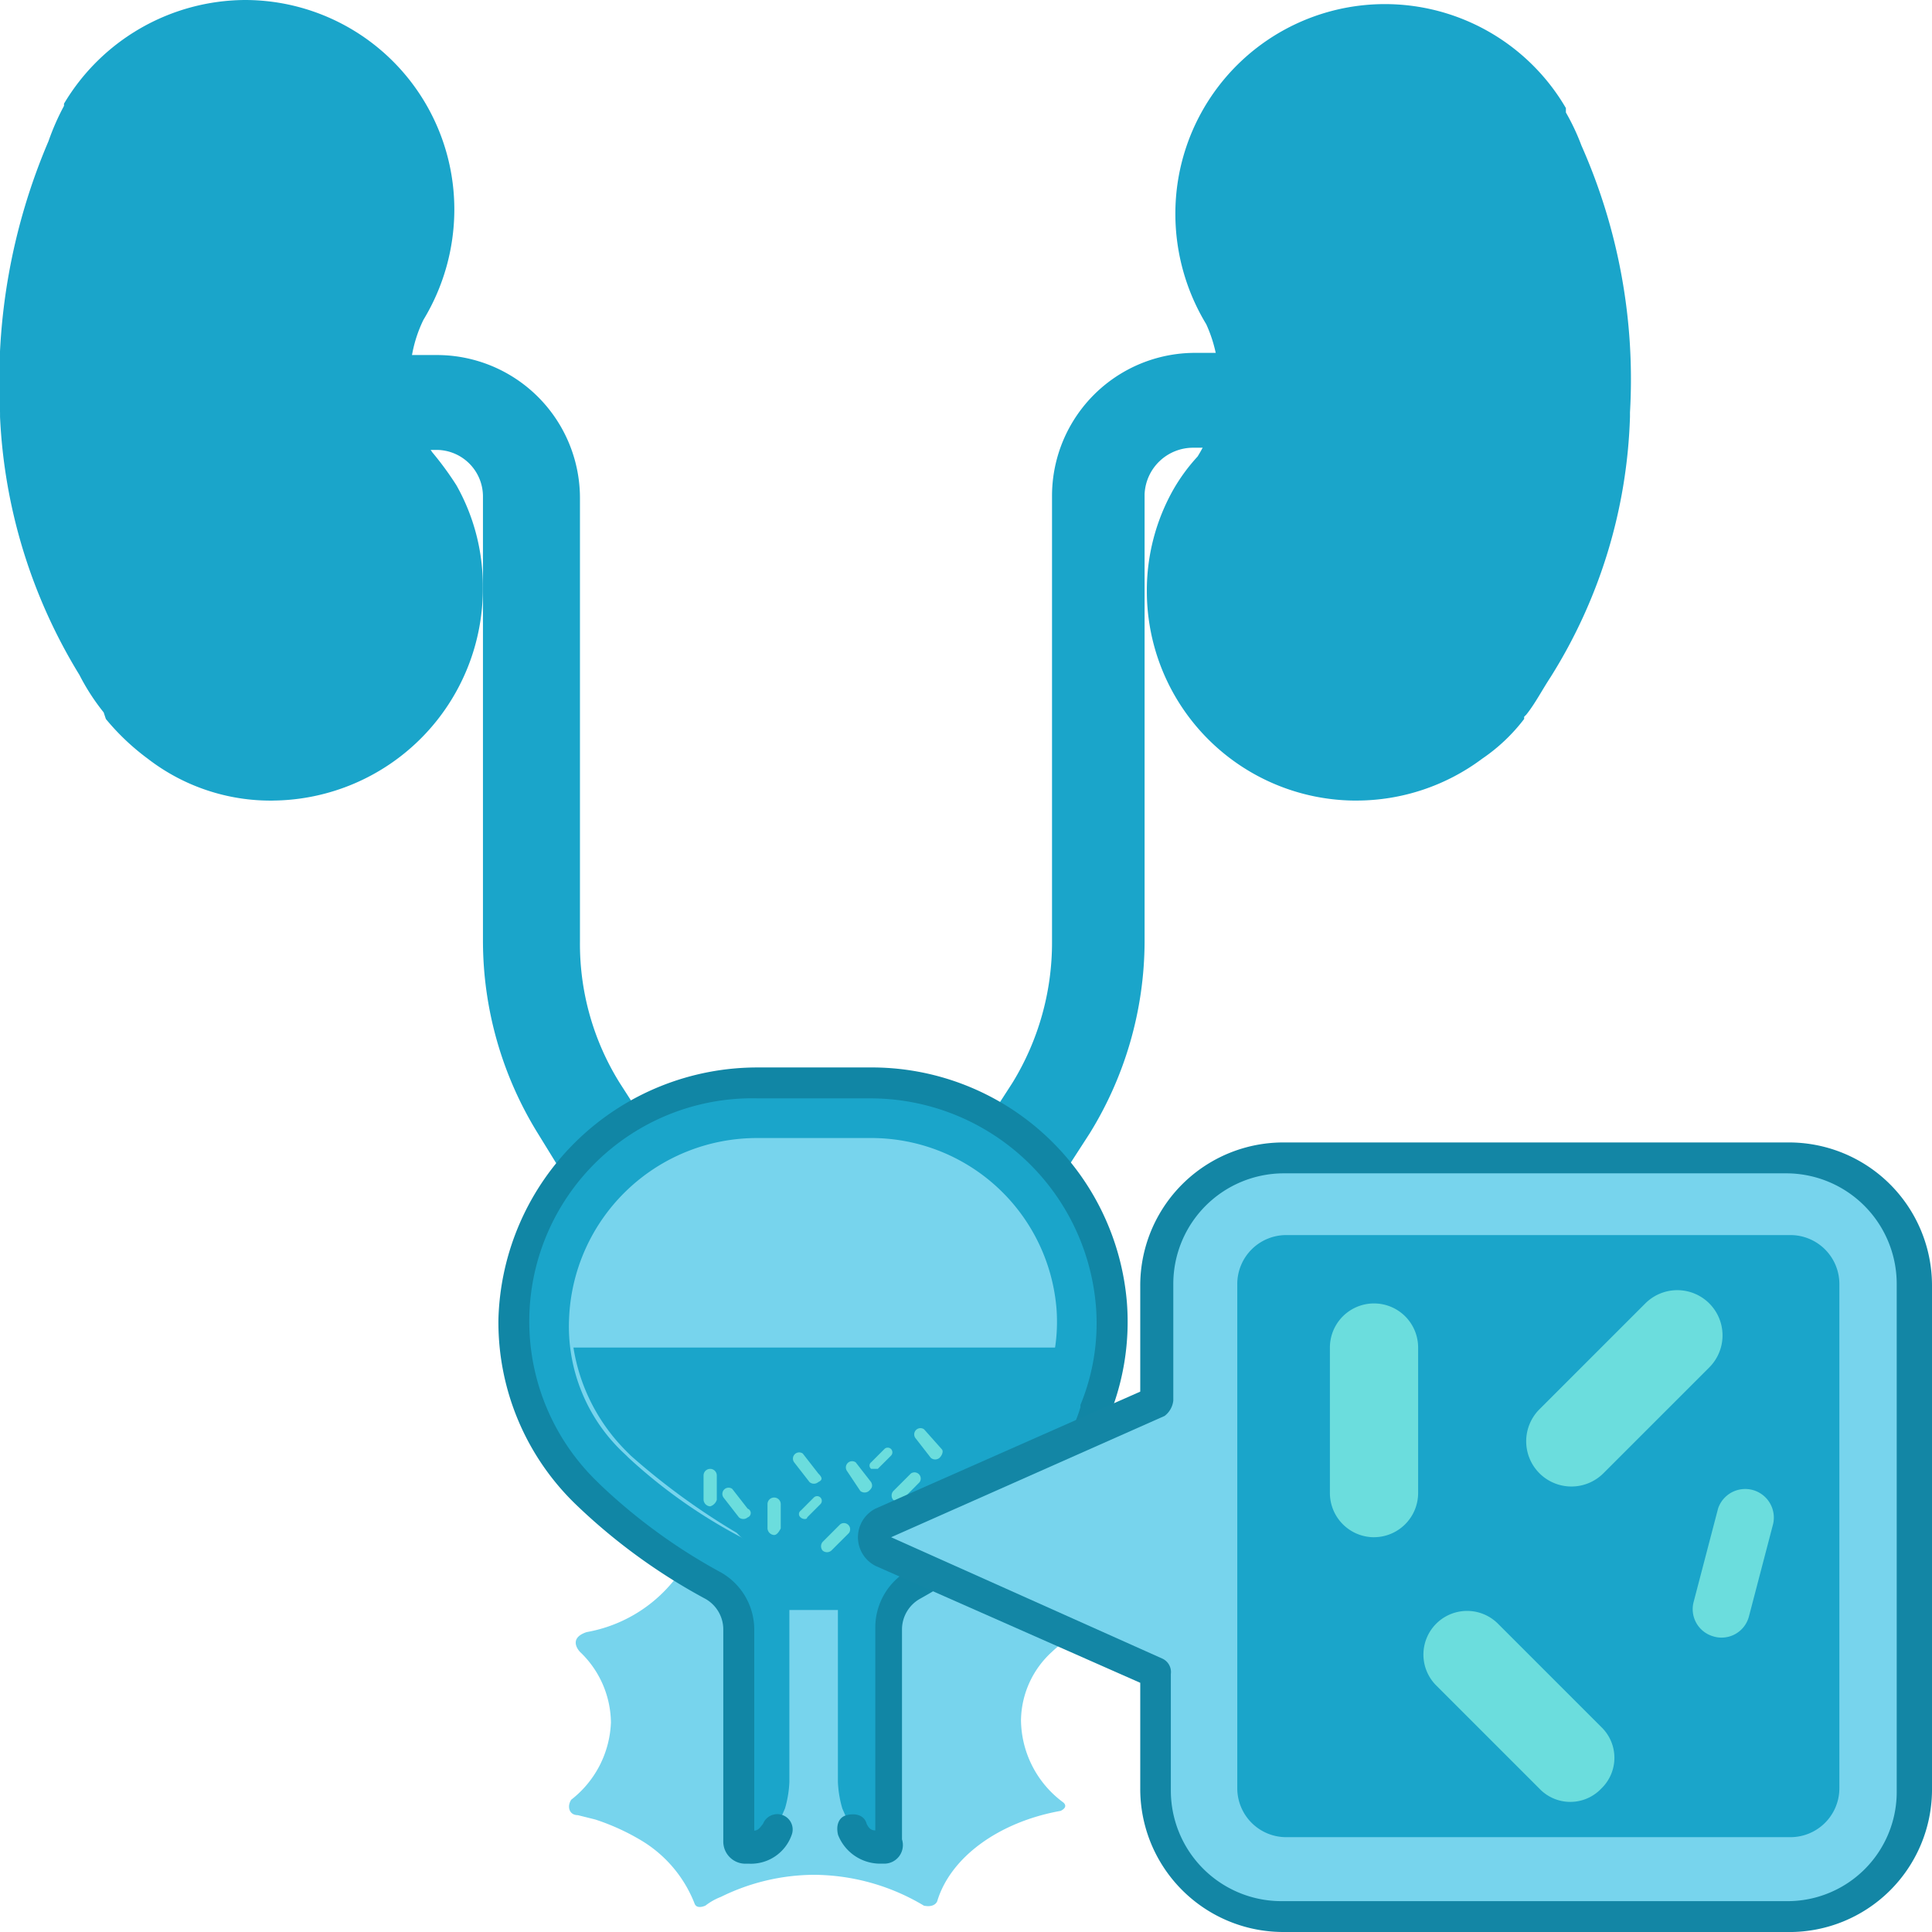<svg xmlns="http://www.w3.org/2000/svg" xmlns:xlink="http://www.w3.org/1999/xlink" width="66.682" height="66.682" viewBox="0 0 66.682 66.682">
  <defs>
    <clipPath id="clip-path">
      <rect id="Rectangle_57" data-name="Rectangle 57" width="66.682" height="66.682"/>
    </clipPath>
  </defs>
  <g id="Catheter-Urinary-Tract-Infections" transform="translate(-4.3 -4.3)">
    <path id="Path_72" data-name="Path 72" d="M30.4,83.209l.609.152h0a7.816,7.816,0,0,1,1.522.685h0a4.406,4.406,0,0,1,1.9,2.208h0c.076.228.381.076.381.076a2.106,2.106,0,0,1,.533-.3,7.329,7.329,0,0,1,3.2-.761,7.452,7.452,0,0,1,3.806,1.066h0c.381.076.457-.152.457-.152h0c.457-1.522,2.131-2.74,4.263-3.121h0c.3-.152.076-.3.076-.3h0A3.571,3.571,0,0,1,45.7,79.936a3.244,3.244,0,0,1,1.066-2.36h0a4.661,4.661,0,0,1,.457-.381h0s.152-.228-.152-.3h0a5.615,5.615,0,0,1-3.958-2.436A1.082,1.082,0,0,1,42.965,74h0s-.076-.228-.457-.152a.075.075,0,0,0-.076.076h0c-.076.076-.152.076-.228.152l-.3.152h0a.467.467,0,0,1-.457-.076L40.3,72.4H37.636l-1.522,1.9c-.076.152-.3.152-.457.076a1.227,1.227,0,0,1-.533-.3h0s-.609-.3-.837.152a4.976,4.976,0,0,1-3.578,2.664h0c-.685.228-.228.685-.228.685a3.41,3.41,0,0,1,1.066,2.436,3.548,3.548,0,0,1-1.37,2.664c-.152.228-.076.533.228.533Zm0,0" transform="translate(-6.161 -16.261)" fill="#77d4ed"/>
    <rect id="Rectangle_56" data-name="Rectangle 56" width="5.329" height="7.536" transform="translate(29.801 59.869)" fill="#77d4ed"/>
    <path id="Path_73" data-name="Path 73" d="M57.741,21.1H56.37a4.337,4.337,0,0,0-4.339,4.339V40.815a10.192,10.192,0,0,1-1.446,5.176L49.9,47.057A7.641,7.641,0,0,1,51.575,48.5l.837-1.294a11.728,11.728,0,0,0,1.827-6.318V25.439a2.209,2.209,0,0,1,2.208-2.208h.99a7.563,7.563,0,0,0,.3-2.131Zm0,0" transform="translate(-10.889 -4.012)" fill="#1aa5ca"/>
    <path id="Path_74" data-name="Path 74" d="M27.628,47.134l.837,1.37a7.641,7.641,0,0,1,1.675-1.446l-.685-1.066a9.5,9.5,0,0,1-1.446-5.176V25.439A4.337,4.337,0,0,0,23.67,21.1H22.3a8.461,8.461,0,0,0,.3,2.208h.99A2.209,2.209,0,0,1,25.8,25.515v15.3a11.728,11.728,0,0,0,1.827,6.318Zm0,0" transform="translate(-4.298 -4.012)" fill="#1aa5ca"/>
    <path id="Path_75" data-name="Path 75" d="M51.407,48.846a.581.581,0,0,1-.381-.152,6.923,6.923,0,0,0-1.6-1.37.572.572,0,0,1-.152-.761L49.96,45.5a9.247,9.247,0,0,0,1.37-4.872V25.248A4.938,4.938,0,0,1,56.278,20.3h1.294c.3,0,.457.228.533.533a5.137,5.137,0,0,1-.381,2.36.572.572,0,0,1-.533.381H56.2a1.676,1.676,0,0,0-1.675,1.6V40.624a12.645,12.645,0,0,1-1.9,6.623l-.837,1.294a.506.506,0,0,1-.381.3Zm-.99-2.131a8.089,8.089,0,0,1,.837.685l.457-.761a11.354,11.354,0,0,0,1.751-6.09v-15.3a2.729,2.729,0,0,1,2.74-2.74h.609a5.971,5.971,0,0,0,.152-1.066h-.837a3.817,3.817,0,0,0-3.806,3.806V40.624a10.2,10.2,0,0,1-1.6,5.481Zm0,0" transform="translate(-10.72 -3.821)" fill="#1aa5ca"/>
    <path id="Path_76" data-name="Path 76" d="M28.3,48.869h0a.46.46,0,0,1-.457-.228L27,47.271a12.645,12.645,0,0,1-1.9-6.623V25.272a1.608,1.608,0,0,0-1.6-1.6h-.99a.572.572,0,0,1-.533-.381,6.646,6.646,0,0,1-.381-2.36c0-.3.228-.457.533-.533H23.5a4.938,4.938,0,0,1,4.948,4.948v15.3a9.056,9.056,0,0,0,1.37,4.872l.685,1.066a.59.59,0,0,1-.152.761,6.923,6.923,0,0,0-1.6,1.37.559.559,0,0,1-.457.152Zm-5.4-26.338H23.5a2.729,2.729,0,0,1,2.74,2.74V40.648a11.549,11.549,0,0,0,1.751,6.09l.457.761c.3-.228.533-.457.837-.685l-.381-.609a10.9,10.9,0,0,1-1.6-5.481V25.272A3.769,3.769,0,0,0,23.5,21.466h-.761a5.14,5.14,0,0,0,.152,1.066Zm0,0" transform="translate(-4.131 -3.844)" fill="#1aa5ca"/>
    <path id="Path_77" data-name="Path 77" d="M48.329,61.088A8.381,8.381,0,0,0,39.956,53.4H36.149A8.369,8.369,0,0,0,27.7,61.545a8.21,8.21,0,0,0,2.512,6.014,21.452,21.452,0,0,0,4.339,3.121,1.755,1.755,0,0,1,.837,1.522V79.51a.2.2,0,0,0,.228.228h.152a.989.989,0,0,0,.913-.609l.3-.685a3.821,3.821,0,0,0,.152-.913V71.593h1.675v5.937a3.82,3.82,0,0,0,.152.913l.3.685a.989.989,0,0,0,.913.609h.152a.2.2,0,0,0,.228-.228V75.932h0V72.2A1.755,1.755,0,0,1,41.4,70.68c.761-.457,1.522-.99,2.284-1.446,0,0,3.273-1.9,4.034-4.567h0a7.889,7.889,0,0,0,.609-3.578Zm0,0" transform="translate(-5.588 -11.724)" fill="#1aa5ca"/>
    <path id="Path_78" data-name="Path 78" d="M36.8,70.287a6.655,6.655,0,0,0-.761-.609,18.265,18.265,0,0,1-3.882-2.74l-.076-.076L32,66.785a5.986,5.986,0,0,1-1.9-4.643A6.488,6.488,0,0,1,36.645,55.9h3.806a6.413,6.413,0,0,1,6.47,5.861,5.948,5.948,0,0,1-.457,2.816l-.381.99a9.87,9.87,0,0,1-2.816,2.664l-.076.076-.076.076c-.609.381-1.294.913-2.131,1.37a2.676,2.676,0,0,0-.685.533Zm0,0" transform="translate(-6.159 -12.321)" fill="#77d4ed"/>
    <path id="Path_79" data-name="Path 79" d="M39.815,73.317l1.446-1.446h0a17.708,17.708,0,0,0,1.979-1.294l.076-.076.076-.076a8.68,8.68,0,0,0,2.816-2.664l.381-.913a9.2,9.2,0,0,0,.381-1.37V65.4H30.3a6.48,6.48,0,0,0,1.827,3.578l.076.076.076.076a23.9,23.9,0,0,0,3.654,2.664h0l1.446,1.446a.977.977,0,0,1,.3.761v.381h1.675V74a3.574,3.574,0,0,1,.457-.685Zm0,0" transform="translate(-6.208 -14.59)" fill="#1aa5ca"/>
    <path id="Path_80" data-name="Path 80" d="M41.582,74.3a.232.232,0,0,1,0-.3l.609-.609a.215.215,0,0,1,.3.3l-.609.609a.232.232,0,0,1-.3,0Zm0,0" transform="translate(-8.889 -16.482)" fill="#6bdddd"/>
    <path id="Path_81" data-name="Path 81" d="M40.582,72.867a.143.143,0,0,1,0-.228l.457-.457a.161.161,0,0,1,.228.228l-.457.457c0,.076-.152.076-.228,0Zm0,0" transform="translate(-8.65 -16.196)" fill="#6bdddd"/>
    <path id="Path_82" data-name="Path 82" d="M39.328,73.494a.243.243,0,0,1-.228-.228v-.837a.228.228,0,0,1,.457,0v.837q-.114.228-.228.228Zm0,0" transform="translate(-8.31 -16.214)" fill="#6bdddd"/>
    <path id="Path_83" data-name="Path 83" d="M43.443,71.572a.232.232,0,0,1-.3,0l-.457-.685a.215.215,0,0,1,.3-.3l.533.685c.076.152,0,.228-.076.3Zm0,0" transform="translate(-9.151 -15.814)" fill="#6bdddd"/>
    <path id="Path_84" data-name="Path 84" d="M37.919,72.772a.232.232,0,0,1-.3,0l-.533-.685a.215.215,0,0,1,.3-.3l.533.685a.159.159,0,0,1,0,.3Zm0,0" transform="translate(-7.814 -16.1)" fill="#6bdddd"/>
    <path id="Path_85" data-name="Path 85" d="M44.782,72a.232.232,0,0,1,0-.3l.609-.609a.215.215,0,0,1,.3.3L45.087,72a.232.232,0,0,1-.3,0Zm0,0" transform="translate(-9.653 -15.933)" fill="#6bdddd"/>
    <path id="Path_86" data-name="Path 86" d="M43.782,70.667a.143.143,0,0,1,0-.228l.457-.457a.161.161,0,1,1,.228.228l-.457.457Zm0,0" transform="translate(-9.414 -15.67)" fill="#6bdddd"/>
    <path id="Path_87" data-name="Path 87" d="M36.428,72.194a.243.243,0,0,1-.228-.228v-.837a.228.228,0,1,1,.457,0v.837a.343.343,0,0,1-.228.228Zm0,0" transform="translate(-7.617 -15.903)" fill="#6bdddd"/>
    <path id="Path_88" data-name="Path 88" d="M46.619,70.072a.232.232,0,0,1-.3,0l-.533-.685a.215.215,0,0,1,.3-.3l.609.685c.076.076,0,.228-.076.3Zm0,0" transform="translate(-9.892 -15.455)" fill="#6bdddd"/>
    <path id="Path_89" data-name="Path 89" d="M41.119,71.172a.232.232,0,0,1-.3,0l-.533-.685a.215.215,0,0,1,.3-.3l.533.685c.152.152.152.228,0,.3Zm0,0" transform="translate(-8.578 -15.718)" fill="#6bdddd"/>
    <path id="Path_90" data-name="Path 90" d="M19.758,21.642A9.918,9.918,0,0,0,19,20.5a4.986,4.986,0,0,1-.3-5.1A6.691,6.691,0,1,0,7.2,8.549h0a4.853,4.853,0,0,0-.609,1.066,21.822,21.822,0,0,0-1.6,9.287h0A17.726,17.726,0,0,0,7.655,27.58a12.4,12.4,0,0,0,.837,1.294.075.075,0,0,0,.076.076v.076h0a5.542,5.542,0,0,0,1.37,1.294h0a6.757,6.757,0,0,0,10.733-5.4,7.769,7.769,0,0,0-.913-3.273Zm0,0" transform="translate(-0.158 -0.215)" fill="#1aa5ca"/>
    <path id="Path_91" data-name="Path 91" d="M57.79,21.642h0a9.918,9.918,0,0,1,.761-1.142,4.986,4.986,0,0,0,.3-5.1A6.691,6.691,0,1,1,70.35,8.549h0a5.247,5.247,0,0,1,.533,1.142,21.822,21.822,0,0,1,1.6,9.287h0a17.726,17.726,0,0,1-2.664,8.678,12.4,12.4,0,0,1-.837,1.294.075.075,0,0,1-.076.076V29.1h0a5.542,5.542,0,0,1-1.37,1.294h0a6.757,6.757,0,0,1-10.733-5.4,9.08,9.08,0,0,1,.99-3.349Zm0,0" transform="translate(-12.536 -0.215)" fill="#1aa5ca"/>
    <g id="Group_33" data-name="Group 33" transform="translate(4.3 4.3)">
      <g id="Group_31" data-name="Group 31" clip-path="url(#clip-path)">
        <path id="Path_92" data-name="Path 92" d="M40.221,80.18h-.152a1.561,1.561,0,0,1-1.446-.99c-.076-.3,0-.609.3-.685s.609,0,.685.3c.076.152.152.228.3.228V75.689h0V72.035a2.272,2.272,0,0,1,1.142-1.979c.837-.533,1.6-.99,2.208-1.446h0s3.045-1.751,3.73-4.187v-.076a7.386,7.386,0,0,0,.533-3.425,7.812,7.812,0,0,0-7.841-7.155H35.882a7.7,7.7,0,0,0-5.557,13.245l.076.076a19.61,19.61,0,0,0,4.187,3.045,2.272,2.272,0,0,1,1.142,1.979v6.927c.152,0,.228-.152.3-.228a.53.53,0,1,1,.99.381,1.488,1.488,0,0,1-1.446.99h-.152a.763.763,0,0,1-.761-.761V72.111a1.215,1.215,0,0,0-.609-1.066,20.36,20.36,0,0,1-4.491-3.273A8.737,8.737,0,0,1,26.9,61.378,8.939,8.939,0,0,1,35.882,52.7h3.806a8.836,8.836,0,0,1,8.906,8.145,8.666,8.666,0,0,1-.609,3.882c-.761,2.816-3.958,4.72-4.263,4.872a24.549,24.549,0,0,1-2.284,1.446,1.215,1.215,0,0,0-.609,1.066v7.232a.641.641,0,0,1-.609.837Zm0,0" transform="translate(-9.697 -15.857)" fill="#1186a5"/>
      </g>
      <g id="Group_32" data-name="Group 32" clip-path="url(#clip-path)">
        <path id="Path_93" data-name="Path 93" d="M13.73,31.932a6.93,6.93,0,0,1-4.339-1.446h0a8.151,8.151,0,0,1-1.446-1.37h0l-.076-.228a7.542,7.542,0,0,1-.837-1.294,18.651,18.651,0,0,1-2.74-8.906v-.152A21.113,21.113,0,0,1,5.965,9.172,8.458,8.458,0,0,1,6.5,7.954h0V7.878A7.317,7.317,0,0,1,12.74,4.3a7.228,7.228,0,0,1,7.232,7.232,7.354,7.354,0,0,1-1.066,3.806,4.618,4.618,0,0,0,.3,4.567,10.892,10.892,0,0,1,.837,1.142h0a7.072,7.072,0,0,1,.913,3.5,7.311,7.311,0,0,1-7.232,7.384Zm-3.654-2.284a6.373,6.373,0,0,0,3.654,1.218A6.14,6.14,0,0,0,19.9,24.7a5.756,5.756,0,0,0-.761-2.969c-.228-.381-.457-.685-.685-1.066l-.076-.076a5.588,5.588,0,0,1-.3-5.633h0a5.992,5.992,0,0,0,.913-3.2A6.173,6.173,0,0,0,7.488,8.639h0a5.739,5.739,0,0,0-.457.99h0a20.48,20.48,0,0,0-1.6,8.982v.228A17.341,17.341,0,0,0,7.945,27.06a8.424,8.424,0,0,0,.837,1.218l.076.076h0a3.939,3.939,0,0,0,1.218,1.294Zm0,0" transform="translate(-4.291 -4.3)" fill="#1aa5ca"/>
      </g>
    </g>
    <path id="Path_94" data-name="Path 94" d="M63.532,31.98A7.228,7.228,0,0,1,56.3,24.748a7.072,7.072,0,0,1,.913-3.5h0a6.3,6.3,0,0,1,.837-1.142,4.836,4.836,0,0,0,.3-4.567,7.354,7.354,0,0,1-1.066-3.806A7.232,7.232,0,0,1,70.763,8.078V8.23A7.681,7.681,0,0,1,71.3,9.372a19.892,19.892,0,0,1,1.675,9.211v.152a17.9,17.9,0,0,1-2.74,8.982c-.3.457-.533.913-.837,1.294l-.076.076-.457-.3.457.3h0v.076a6.187,6.187,0,0,1-1.446,1.37h0a7.249,7.249,0,0,1-4.339,1.446Zm-5.861-10.5.457.228a6.609,6.609,0,0,0-.761,2.969,6.147,6.147,0,0,0,9.82,4.948h0A9.206,9.206,0,0,0,68.4,28.4h0l.076-.076a6.574,6.574,0,0,0,.761-1.218,17.777,17.777,0,0,0,2.588-8.221v-.228a20.48,20.48,0,0,0-1.6-8.982h0c-.152-.381-.3-.685-.457-.99h0a6.173,6.173,0,0,0-11.494,3.121,5.806,5.806,0,0,0,.913,3.2h0a5.794,5.794,0,0,1-.3,5.633.075.075,0,0,1-.076.076,3.193,3.193,0,0,0-.685,1.066Zm0,0" transform="translate(-12.417 -0.048)" fill="#1aa5ca"/>
    <path id="Path_95" data-name="Path 95" d="M53.632,61.138v4.034l-9.439,4.187a.528.528,0,0,0,0,.99l9.439,4.187V78.57a4.337,4.337,0,0,0,4.339,4.339H75.4a4.337,4.337,0,0,0,4.339-4.339V61.138A4.337,4.337,0,0,0,75.4,56.8H58.047a4.306,4.306,0,0,0-4.415,4.339Zm0,0" transform="translate(-9.444 -12.536)" fill="#77d4ed"/>
    <path id="Path_96" data-name="Path 96" d="M81.181,79.406a1.69,1.69,0,0,1-1.675,1.675H62.075A1.69,1.69,0,0,1,60.4,79.406V61.975A1.69,1.69,0,0,1,62.075,60.3H79.506a1.69,1.69,0,0,1,1.675,1.675Zm0,0" transform="translate(-13.396 -13.372)" fill="#1aa5ca"/>
    <path id="Path_97" data-name="Path 97" d="M75.323,83.351H57.891A4.938,4.938,0,0,1,52.944,78.4V74.75l-9.135-4.034a1.109,1.109,0,0,1,0-1.979L52.944,64.7V61.048A4.938,4.938,0,0,1,57.891,56.1H75.323a4.938,4.938,0,0,1,4.948,4.948V78.48a4.922,4.922,0,0,1-4.948,4.872ZM57.891,57.166a3.817,3.817,0,0,0-3.806,3.806v4.034a.77.77,0,0,1-.3.533l-9.439,4.187L53.7,73.912a.51.51,0,0,1,.3.533V78.48a3.817,3.817,0,0,0,3.806,3.806H75.247a3.769,3.769,0,0,0,3.806-3.806V60.972a3.817,3.817,0,0,0-3.806-3.806Zm-4.415,7.841Zm0,0" transform="translate(-9.289 -12.369)" fill="#1386a5"/>
    <path id="Path_98" data-name="Path 98" d="M66.122,71.469A1.527,1.527,0,0,1,64.6,69.946V64.922a1.522,1.522,0,0,1,3.045,0v5.024a1.527,1.527,0,0,1-1.522,1.522Zm0,0" transform="translate(-14.399 -14.112)" fill="#6bdddd"/>
    <path id="Path_99" data-name="Path 99" d="M74.966,83.466a1.472,1.472,0,0,1-2.131,0l-3.578-3.578a1.507,1.507,0,0,1,2.131-2.131l3.578,3.578a1.472,1.472,0,0,1,0,2.131Zm0,0" transform="translate(-15.402 -17.431)" fill="#6bdddd"/>
    <path id="Path_100" data-name="Path 100" d="M73.957,69.118a1.562,1.562,0,0,1,0-2.208l3.654-3.654a1.561,1.561,0,1,1,2.208,2.208l-3.654,3.654a1.562,1.562,0,0,1-2.208,0Zm0,0" transform="translate(-16.524 -13.969)" fill="#6bdddd"/>
    <path id="Path_101" data-name="Path 101" d="M81.773,76.888a.977.977,0,0,1-.685-1.218l.837-3.2a.988.988,0,0,1,1.9.533l-.837,3.2a.977.977,0,0,1-1.218.685Zm0,0" transform="translate(-18.326 -16.106)" fill="#6bdddd"/>
  </g>
</svg>
